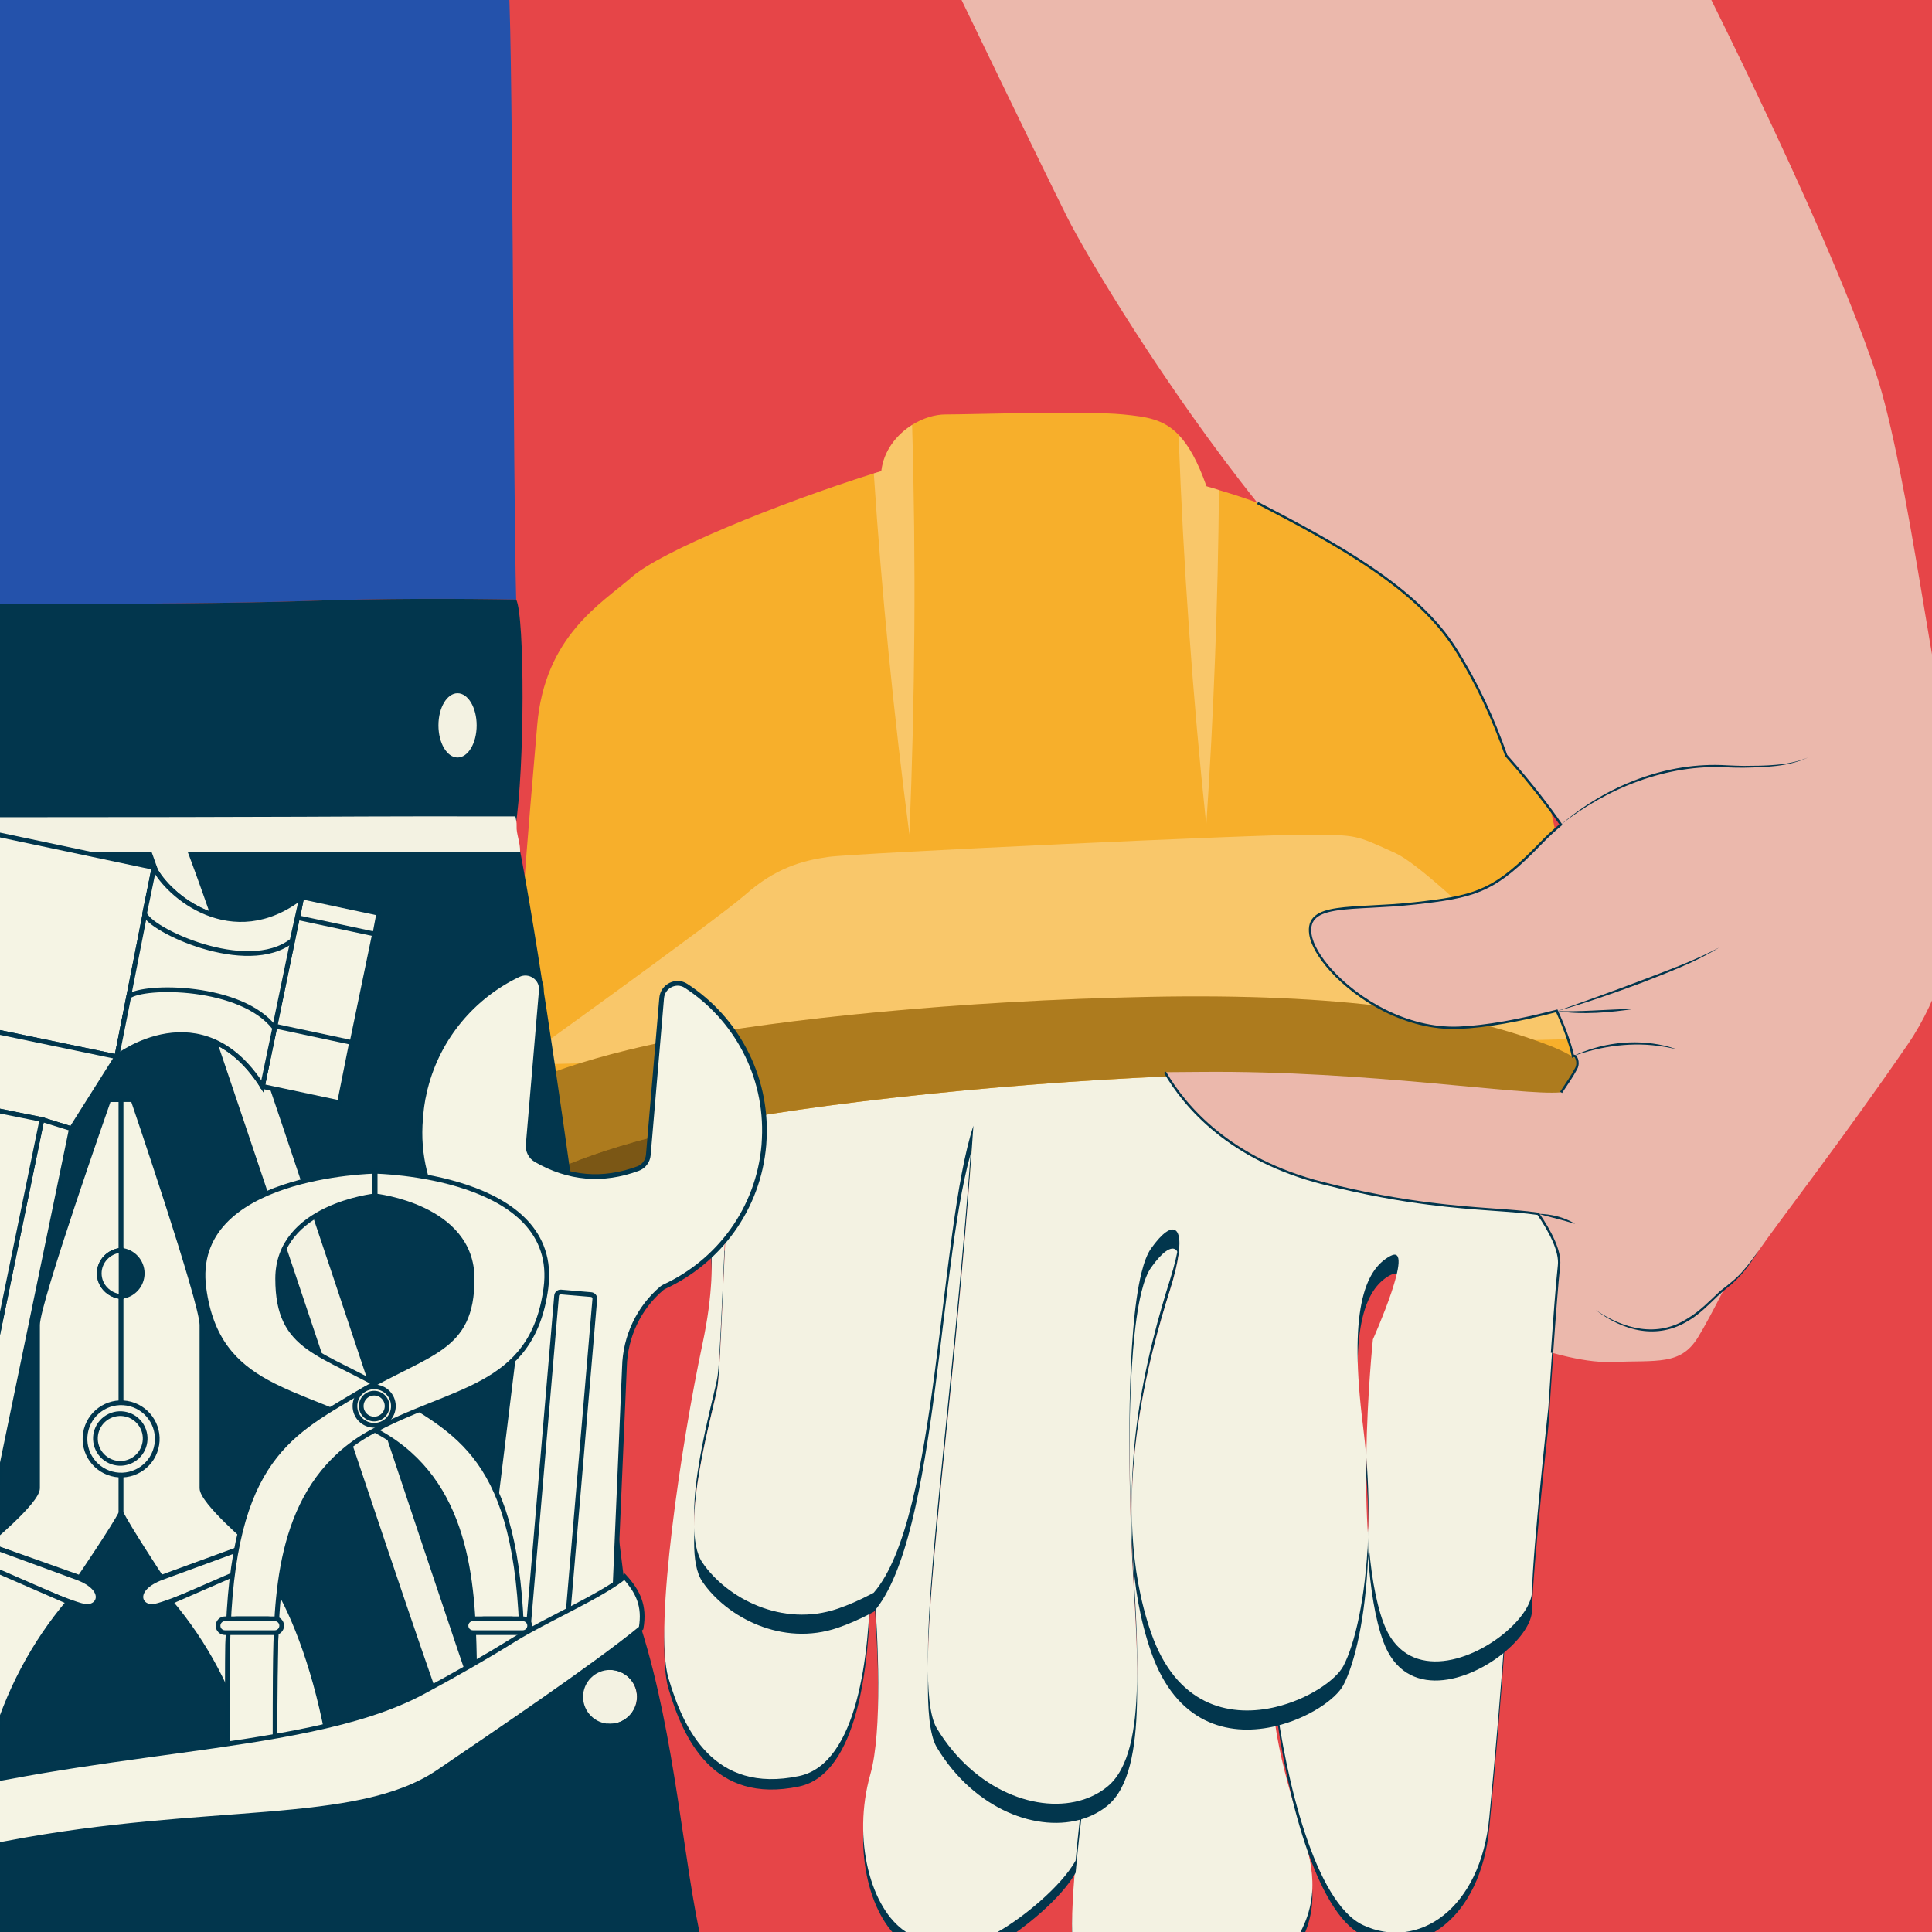<svg xmlns="http://www.w3.org/2000/svg" xmlns:xlink="http://www.w3.org/1999/xlink" id="Interventions_00000063620885427448019580000004279723430610113421_" x="0px" y="0px" viewBox="0 0 820 820" style="enable-background:new 0 0 820 820;" xml:space="preserve"><rect x="0" y="0" width="820" height="820" fill="#333333" stroke="none"/><style type="text/css">	.st0{clip-path:url(#SVGID_00000083065174259346202820000012882473440034197137_);}	.st1{fill:#E64548;}	.st2{fill:#F7AF2B;}	.st3{opacity:0.5;}	.st4{fill:#02364D;}	.st5{fill:#F3F2E2;}	.st6{opacity:0.3;fill:#FFFFFF;}	.st7{opacity:0.3;}	.st8{fill:#FFFFFF;}	.st9{fill:#EBB8AC;}	.st10{fill:none;stroke:#02364D;stroke-miterlimit:10;}	.st11{fill:#2452AB;}	.st12{fill-rule:evenodd;clip-rule:evenodd;fill:#F5F4E4;stroke:#01364D;stroke-width:2;stroke-miterlimit:10;}	.st13{fill:#F5F4E4;stroke:#01364D;stroke-width:2;stroke-miterlimit:10;}</style><g id="Interventions">	<defs>		<rect id="SVGID_1_" width="820" height="820"></rect>	</defs>	<clipPath id="SVGID_00000049221993694381349630000014635837007526304429_">		<use xlink:href="#SVGID_1_" style="overflow:visible;"></use>	</clipPath>	<g style="clip-path:url(#SVGID_00000049221993694381349630000014635837007526304429_);">		<g id="BG">			<rect class="st1" width="820" height="820"></rect>		</g>		<g id="gang">			<g>				<path class="st2" d="M690.04,478.84c0,0-438.51,37.42-492.15,31.79s149.37-58.65,149.37-58.65l263.18-3.66L690.04,478.84"></path>				<path class="st3" d="M690.04,478.84c0,0-438.51,37.42-492.15,31.79s149.37-58.65,149.37-58.65l263.18-3.66L690.04,478.84"></path>			</g>			<g>				<path class="st4" d="M528.75,849.63c-28.91,21.64-69.88-1-73.11-18.28c-1.25-6.66-0.5-21.17,0.88-36.49     c0.97-10.78,2.26-21.97,3.41-31.1c0.2-0.07,0.4-0.13,0.6-0.21c3.52-1.22,6.75-2.99,9.58-5.32     c18.26-15.02,11.63-65.89,10.15-102.76c-1.25-31.33-2.19-89.16,4.21-115.14c1.13-4.59,2.49-8.18,4.11-10.46     c9.57-13.43,14.94-9.83,10.39,9.19c-0.6,2.53-1.39,5.33-2.35,8.4c-8.25,26.17-26.98,90.92-8.04,145.54     c10.65,30.71,32.79,35.76,51.44,31.82c1.82,29.06,13.6,56.55,16,69.37C558.8,809.06,557.66,828,528.75,849.63z"></path>				<path class="st5" d="M528.75,845.21c-28.91,21.64-69.88-1-73.11-18.28c-1.25-6.66-0.5-21.17,0.88-36.49     c0.97-10.78,2.26-21.97,3.41-31.1c0.2-0.07,0.4-0.13,0.6-0.21c3.52-1.22,6.75-2.99,9.58-5.32     c18.26-15.02,11.63-65.89,10.15-102.76c-1.25-31.33-2.19-89.16,4.21-115.14c1.13-4.59,2.49-8.18,4.11-10.46     c9.57-13.43,14.94-9.83,10.39,9.19c-0.6,2.53-1.39,5.33-2.35,8.4c-8.25,26.17-26.98,90.92-8.04,145.54     c10.65,30.71,32.79,35.76,51.44,31.82c1.82,29.06,13.6,56.55,16,69.37C558.8,804.64,557.66,823.57,528.75,845.21z"></path>			</g>			<g>				<path class="st4" d="M459.93,763.77c-1.14,9.13-2.43,20.33-3.41,31.1c-6.02,10.84-22.35,24.26-32.93,30.18     c-13.17,7.37-24.43,9.58-39.18,0c-14.74-9.58-22.85-39.07-15.01-66.81c5.19-18.34,3.31-57.68,1.44-82.22     c27.58-31.59,27.58-153.24,42.32-198.21c-8.78,131.75-27.01,234.82-15.73,255.39c0.08,0.15,0.16,0.29,0.25,0.43     C413.71,760.14,440.8,770.02,459.93,763.77z"></path>				<path class="st5" d="M459.93,758.61c-1.14,9.13-2.43,20.33-3.41,31.1c-6.02,10.84-22.35,24.26-32.93,30.18     c-13.17,7.37-24.43,9.58-39.18,0s-22.85-39.07-15.01-66.81c5.19-18.34,3.31-57.68,1.44-82.22     c27.58-31.59,27.58-153.24,42.32-198.21c-8.78,131.75-27.01,234.82-15.73,255.39c0.08,0.15,0.16,0.29,0.25,0.43     C413.71,754.98,440.8,764.86,459.93,758.61z"></path>			</g>			<g>				<path class="st4" d="M638.98,692.79c-1.65,26.3-4.55,58.35-6.86,82.86c-3.69,39.07-30.23,56.77-53.58,45.86     c-20.4-9.53-32.92-62.2-37.21-96.98c13.96-3.29,25.72-11.49,28.86-17.44c4.8-9.11,9.49-28.77,10.49-54.81     c0.99,13.86,2.95,26.81,6.47,36.38C596.43,713.93,623.48,705.92,638.98,692.79z"></path>				<path class="st5" d="M638.98,688.37c-1.65,26.3-4.55,58.35-6.86,82.86c-3.69,39.07-30.23,56.77-53.58,45.86     c-20.4-9.53-32.92-62.2-37.21-96.98c13.96-3.29,25.72-11.49,28.86-17.44c4.8-9.11,9.49-28.77,10.49-54.81     c0.99,13.86,2.95,26.81,6.47,36.38C596.43,709.51,623.48,701.49,638.98,688.37z"></path>			</g>			<g>				<path class="st4" d="M369.36,676.79c-0.45,28.79-5.06,76.16-30.22,81.45c-36.42,7.65-49.1-20.19-55.43-41.57     c-6.34-21.38,5.6-100.26,14.44-141.8c4.48-21.04,4.42-35.82,3.27-45.27c2.04,0.44,4.11,0.88,6.23,1.3     c-1.13,24.6-2.22,51.69-3.06,57.5c-1.28,8.85-16.76,59.76-6.44,74.85c10.32,15.09,33.91,27.62,57.5,19.51     C360.01,681.26,364.67,679.23,369.36,676.79z"></path>				<path class="st5" d="M369.36,672.36c-0.45,28.79-5.06,76.16-30.22,81.45c-36.42,7.65-49.1-20.19-55.43-41.57     c-6.34-21.38,5.6-100.26,14.44-141.8c4.48-21.04,4.42-35.82,3.27-45.27c2.04,0.44,4.11,0.88,6.23,1.3     c-1.13,24.6-2.22,51.69-3.06,57.5c-1.28,8.85-16.76,59.76-6.44,74.85c10.32,15.09,33.91,27.62,57.5,19.51     C360.01,676.84,364.67,674.8,369.36,672.36z"></path>			</g>			<g>				<path class="st4" d="M661.69,545.22c-0.81,7.17-2.01,23.31-2.97,37.07c-0.08,1.17-0.15,2.31-0.24,3.44     c-0.74,10.95-1.3,19.62-1.3,19.62s-6.64,60.45-6.93,78.05c-0.09,5.29-4.62,11.86-11.28,17.5c-15.5,13.12-42.55,21.14-51.83-4.14     c-3.52-9.58-5.48-22.52-6.47-36.38c0.4-10.37,0.21-21.75-0.78-33.88c0.41-27.02,2.82-49.91,2.82-49.91s18.43-41.29,7.37-35.39     c-11.06,5.9-17.69,23.59-11.55,72.3c0.56,4.42,1,8.75,1.36,13c-0.18,11.04-0.01,22.75,0.78,33.88     c-1,26.04-5.69,45.7-10.49,54.81c-3.13,5.95-14.9,14.16-28.86,17.44c-0.43,0.11-0.88,0.21-1.32,0.3     c-18.65,3.94-40.79-1.11-51.44-31.82c-18.95-54.62-0.21-119.37,8.04-145.54c0.97-3.07,1.75-5.88,2.35-8.4     c4.55-19.02-0.82-22.62-10.39-9.19c-1.62,2.29-2.99,5.88-4.11,10.46c-6.4,25.98-5.46,83.81-4.21,115.14     c1.47,36.86,8.11,87.73-10.15,102.76c-2.83,2.33-6.06,4.11-9.58,5.32c-0.2,0.07-0.4,0.14-0.6,0.21     c-19.12,6.25-46.22-3.63-62.25-30.14c-0.09-0.14-0.17-0.29-0.25-0.43c-11.28-20.57,6.95-123.64,15.73-255.39     c-14.74,44.97-14.74,166.62-42.32,198.21c-0.49,0.27-0.99,0.52-1.47,0.77c-4.69,2.44-9.35,4.48-13.71,5.97     c-23.59,8.11-47.18-4.42-57.5-19.51c-10.32-15.09,5.16-66.01,6.44-74.85c0.84-5.81,1.93-32.9,3.06-57.5     c0.58-12.88,1.19-25.07,1.76-33.18c0.87-12.16-4.44-36.42-9.42-49.03c52.2-2.08,132.17,6.75,194.45,6.38     c8.38,14.44,27.38,37.1,67.24,47.17c17.71,4.47,32.43,7.03,44.91,8.61c20.3,2.58,34.67,2.63,46.26,4.33     C657.98,530.77,662.38,539.17,661.69,545.22z"></path>				<path class="st5" d="M661.69,537.11c-0.81,7.17-2.01,23.31-2.97,37.07c-0.08,1.17-0.15,2.31-0.24,3.44     c-0.74,10.95-1.3,19.62-1.3,19.62s-6.64,60.45-6.93,78.05c-0.09,5.29-4.62,11.86-11.28,17.5c-15.5,13.12-42.55,21.14-51.83-4.14     c-3.52-9.58-5.48-22.52-6.47-36.38c0.4-10.37,0.21-21.75-0.78-33.88c0.41-27.02,2.82-49.91,2.82-49.91s18.43-41.29,7.37-35.39     c-11.06,5.9-17.69,23.59-11.55,72.3c0.56,4.42,1,8.75,1.36,13c-0.18,11.04-0.01,22.75,0.78,33.88     c-1,26.04-5.69,45.7-10.49,54.81c-3.13,5.95-14.9,14.16-28.86,17.44c-0.43,0.11-0.88,0.21-1.32,0.3     c-18.65,3.94-40.79-1.11-51.44-31.82c-18.95-54.62-0.21-119.37,8.04-145.54c0.97-3.07,1.75-5.88,2.35-8.4     c4.55-19.02-0.82-22.62-10.39-9.19c-1.62,2.29-2.99,5.88-4.11,10.46c-6.4,25.98-5.46,83.81-4.21,115.14     c1.47,36.86,8.11,87.73-10.15,102.76c-2.83,2.33-6.06,4.11-9.58,5.32c-0.2,0.07-0.4,0.14-0.6,0.21     c-19.12,6.25-46.22-3.63-62.25-30.14c-0.09-0.14-0.17-0.29-0.25-0.43c-11.28-20.57,6.95-123.64,15.73-255.39     c-14.74,44.97-14.74,166.62-42.32,198.21c-0.49,0.27-0.99,0.52-1.47,0.77c-4.69,2.44-9.35,4.48-13.71,5.97     c-23.59,8.11-47.18-4.42-57.5-19.51c-10.32-15.09,5.16-66.01,6.44-74.85c0.84-5.81,1.93-32.9,3.06-57.5     c0.58-12.88,1.19-25.07,1.76-33.18c0.87-12.16-4.08-28.13-9.06-40.73c52.2-2.08,131.81-1.55,194.09-1.91     c8.38,14.44,27.38,37.1,67.24,47.17c17.71,4.48,32.43,7.03,44.91,8.61c20.3,2.58,34.67,2.63,46.26,4.33     C657.98,522.66,662.38,531.06,661.69,537.11z"></path>			</g>		</g>		<g id="helmet">			<path class="st2" d="M192.64,508.18c16.08,9.63,20.3-5.47,20.3-5.47l9.12-0.19l1.06-12.02l6.36,0.26    c3.89-4.86,12.81-0.18,54.61-9.9c48.16-11.22,136.43-20.85,213.49-24.12c77.05-3.18,146.07,8.04,192.46,22.09l0,28.81    c8.04-0.8,14.67-2.12,18.56-4.33c19.26-10.69,18.47-28.89,12.11-40.12c-6.45-11.22-16.08-16.08-43.39-22.44    c0,0-22.44-123.62-32.08-147.66c-9.63-24.12-25.71-38.53-59.38-56.2c-30.4-15.91-51.69-23.95-68.48-28.9    c-1.86-0.62-3.62-1.15-5.3-1.59c-3.8-10.69-7.6-17.41-11.84-21.83c-6.36-6.72-13.7-7.69-23.5-8.66c-16.08-1.59-64.24,0-75.46,0    c-4.51,0-9.63,1.59-14.14,4.42c-6.63,4.15-12.11,11.05-13.08,19.62c-1.06,0.35-2.12,0.62-3.18,0.97    c-41.18,12.99-90.31,33.05-102.77,44.01c-12.81,11.22-36.94,24.92-40.12,63c-3.27,38.09-9.63,111.96-9.63,144.03    c-30.49,0-36.94,11.22-36.94,17.67C181.42,476.01,176.65,498.55,192.64,508.18z"></path>			<g>				<path id="linea_casco_00000165957209075128371170000014799797214908832903_" class="st2" d="M218.35,451.98     c0,0,85.01-60.97,97.91-72.19c12.81-11.31,24.04-14.49,35.26-16.08c11.22-1.59,183-9.63,203.86-9.45     c20.85,0.27,19.26-0.18,36.94,7.86c17.58,8.04,85.01,78.64,85.01,78.64"></path>				<path id="linea_casco_00000132079669739421595230000007317991618848415881_" class="st6" d="M218.35,451.98     c0,0,85.01-60.97,97.91-72.19c12.81-11.31,24.04-14.49,35.26-16.08c11.22-1.59,183-9.63,203.86-9.45     c20.85,0.27,19.26-0.18,36.94,7.86c17.58,8.04,85.01,78.64,85.01,78.64"></path>			</g>			<g>				<path id="delante_00000032630244687992244940000004347693247274961546_" class="st2" d="M222.06,502.52     c1.15,0.44,20.24-11.93,62.03-21.65c48.16-11.22,136.43-20.85,213.49-24.12c77.05-3.18,146.07,8.04,192.46,22.09     c-3.18-13.43-11.84-27.04-31.99-34.9c-36.85-14.4-88.28-22.44-170.1-20.85s-157.29,9.63-199,17.67     c-41.71,8.04-76.79,20.24-80.24,30.75C202.8,489.45,213.85,499.78,222.06,502.52z"></path>				<path id="delante_00000015343307339666257590000015763495914756544439_" class="st7" d="M222.06,502.52     c1.15,0.44,20.24-11.93,62.03-21.65c48.16-11.22,136.43-20.85,213.49-24.12c77.05-3.18,146.07,8.04,192.46,22.09     c-3.18-13.43-11.84-27.04-31.99-34.9c-36.85-14.4-88.28-22.44-170.1-20.85s-157.29,9.63-199,17.67     c-41.71,8.04-76.79,20.24-80.24,30.75C202.8,489.45,213.85,499.78,222.06,502.52z"></path>			</g>			<g class="st7">				<path class="st8" d="M500.23,184.59c2.03,55.32,5.92,110.46,11.75,165.51c3.18-47.28,4.95-94.64,5.39-142.09     c-1.86-0.62-3.62-1.15-5.3-1.59C508.28,195.72,504.48,189.01,500.23,184.59z"></path>				<path class="st8" d="M370.87,200.94c3.36,51.25,8.48,102.33,15.11,153.31c2.39-57.97,2.83-115.93,1.15-173.9     c-6.63,4.15-12.11,11.05-13.08,19.62C372.99,200.32,371.93,200.58,370.87,200.94z"></path>			</g>		</g>		<g id="hand">			<path class="st9" d="M829.22,321.51c-7.85-20.64-19.1-121.39-33.07-163.3c-22.12-66.35-84.78-188-84.78-188L404.22-8.07    c0,0,36.96,76.71,48.75,100.3c8.12,16.24,41.69,72.47,80.78,121.27c34.25,17.7,67.76,36.15,84,61.93    c9.12,14.49,16.15,29.87,21.52,45.23c11.27,12.75,18.69,22.68,23.23,29.31c-2.9,2.42-5.67,4.98-8.26,7.66    c-1.41,1.46-2.76,2.83-4.05,4.11c-17,16.85-25.11,18.95-49.77,21.69c-26.54,2.95-46.45-0.74-44.23,13.27    c0.68,4.28,3.85,9.73,8.83,15.22c11.34,12.48,32.03,25.1,53.97,24.29c11.55-0.43,26.42-3.18,41.75-7.19    c3.38,7.41,5.69,13.89,6.87,19.23c1.27-0.75,2.75,2.59,1.38,5.22c-1.67,3.23-4.16,6.75-6.41,10.15    c-17.13,1.53-81.81-9.33-152.83-8.68c-4.96,0.04-10.07,0.08-15.3,0.12c8.38,14.44,27.38,37.1,67.24,47.17    c17.71,4.48,32.43,7.03,44.91,8.61c20.3,2.58,34.67,2.63,46.26,4.33c5.12,7.48,9.53,15.88,8.84,21.93    c-0.81,7.17-2.01,23.31-2.97,37.07c1.3,0.36,2.62,0.71,3.94,1.03c7.42,1.84,14.91,3.09,21.06,2.86    c19.91-0.74,29.49,1.47,36.86-10.32c2.68-4.28,6.92-12.27,11.22-20.69c6.87-4.96,10.54-10.29,14.58-16.17    c8.11-11.8,36.12-47.92,63.4-87.73S837.08,342.15,829.22,321.51z"></path>			<path class="st10" d="M494.44,455.07c8.38,14.44,27.38,37.1,67.24,47.17c17.71,4.48,32.43,7.03,44.91,8.61    c20.3,2.58,34.67,2.63,46.26,4.33c5.12,7.48,9.53,15.88,8.84,21.93c-0.81,7.17-2.01,23.31-2.97,37.07"></path>			<path class="st10" d="M533.75,213.5c34.25,17.7,67.76,36.15,84,61.93c9.12,14.49,16.15,29.87,21.52,45.23    c11.27,12.75,18.69,22.68,23.23,29.31c-2.9,2.42-5.67,4.98-8.26,7.66c-1.41,1.46-2.76,2.83-4.05,4.11    c-17,16.85-25.11,18.95-49.77,21.69c-26.54,2.95-46.45-0.74-44.23,13.27c0.68,4.28,3.85,9.73,8.83,15.22    c11.34,12.48,32.03,25.1,53.97,24.29c11.55-0.43,26.42-3.18,41.75-7.19c3.38,7.41,5.69,13.89,6.87,19.23    c1.27-0.75,2.75,2.59,1.38,5.22c-1.67,3.23-4.16,6.75-6.41,10.15"></path>			<g>				<g>					<g>						<path class="st4" d="M677.25,556c11.86,8.1,26.1,11.88,38.95,3.63c5.27-3.11,9.53-7.61,13.98-11.77       c3.47-2.68,6.96-5.29,9.78-8.68c2.33-2.6,4.36-5.47,6.44-8.29c-3.73,5.94-7.97,11.71-13.66,15.96       c-5.45,4.41-9.87,10.06-16.02,13.64C703.49,568.8,688.97,564.99,677.25,556L677.25,556z"></path>					</g>				</g>				<g>					<path class="st4" d="M660.88,429.15c11.29-4.03,23.56-8.39,34.71-12.64c11.47-4.41,23.13-8.53,34.01-14.3      c-10.51,6.48-22.21,10.73-33.66,15.23C684.38,421.72,672.74,425.79,660.88,429.15L660.88,429.15z"></path>				</g>				<g>					<path class="st4" d="M662.5,349.98c19.35-16.56,44.93-26.79,70.59-25.15c1.72,0.1,5.21,0.21,6.94,0.24      c9.15-0.06,18.76,0,27.34-3.55c-8.46,3.95-18.16,4.1-27.34,4.32c-1.74,0.02-5.23-0.05-6.97-0.15      C707.53,324.29,682.37,334.35,662.5,349.98L662.5,349.98z"></path>				</g>				<g>					<path class="st4" d="M667.51,448.32c11.92-5.69,25.88-7.46,38.8-4.54c1.85,0.41,3.65,0.99,5.44,1.59      c-1.85-0.38-3.67-0.86-5.53-1.11C693.25,442.06,679.82,443.85,667.51,448.32L667.51,448.32z"></path>				</g>				<g>					<path class="st4" d="M668.53,519.45c-5.24-1.62-10.39-2.8-15.67-4.27C658.3,515.26,663.86,516.56,668.53,519.45L668.53,519.45z      "></path>				</g>				<g>					<path class="st4" d="M660.88,429.15c9.47,0.27,19.71-0.55,29.19-0.9c0,0,4.18-0.13,4.18-0.13      C683.25,429.74,671.92,430.81,660.88,429.15L660.88,429.15z"></path>				</g>			</g>		</g>		<g id="bleu">			<path class="st11" d="M219.08,254.47c-22.14-0.4-55.58-0.59-90.84,0.66c-47.12,1.67-199.18,1.67-272.09,0.9l-0.35-264.06    c0.37,1.94,357.67-0.94,359.77,0.27C217.67-6.56,217.75,207.6,219.08,254.47z"></path>			<path class="st4" d="M264.75,669.5c-3-25-31-246.9-46-318.36c4-24.9,3.99-89.65,0.33-96.67c-22.14-0.4-55.58-0.59-90.84,0.66    c-47.12,1.67-199.18,1.67-272.09,0.9l0.13,97.79l0.22,165.64l-0.7,327.62l422.94,0.43C278.75,847.5,267.75,694.5,264.75,669.5z"></path>			<path class="st5" d="M202.09,722.89c0,0-10.37-0.42-15.27-0.52c-11.59-30.31-111-332.28-125.58-369.02    c5.13,0.05,10.22,0.12,15.25,0.18C92.23,390.5,191.02,693.04,202.09,722.89z"></path>			<path class="st5" d="M218.75,346.5c-22.14-0.06-55.25-0.04-90.5,0.15c-47.12,0.25-199.18,0.25-272.09,0.14l0.13,14.84    c48.76-0.09,130.93-0.19,204.95-0.07c5.13,0.01,10.22,0.02,15.25,0.03c8.19,0.02,16.23,0.04,24.08,0.06    c60.51,0.18,99.33,0.15,120.18-0.15c0.14-3.76-1.68-7.69-1.48-10.82C219.37,349.06,218.96,347.66,218.75,346.5z"></path>			<ellipse class="st5" cx="194.2" cy="307.87" rx="8.11" ry="13.64"></ellipse>		</g>		<g id="marteau">			<polygon id="XMLID_00000158739219555497235070000014029741659217638315_" class="st12" points="160.77,387.63 128.06,380.68     111.4,461.07 144.1,468.02    "></polygon>			<polygon id="XMLID_00000026135552583871332330000000530606577023746695_" class="st12" points="149.21,442.43 116.5,435.47     111.4,461.07 144.1,468.02    "></polygon>			<polygon id="XMLID_00000105398128195814833440000002674722563880816812_" class="st12" points="65.4,368.21 -16.8,350.86     -33.46,431.26 49.58,448.51    "></polygon>			<polygon id="XMLID_00000040539751023743684320000005586145383126333597_" class="st12" points="160.77,387.63 128.06,380.68     126.39,389.49 159.1,396.45    "></polygon>			<path id="XMLID_00000061457154980855646120000006998799473459012491_" class="st12" d="M128.06,380.68    c-29.58,22.97-57.14-0.95-62.67-12.47l-15.81,80.3c0,0,35.97-27.96,61.81,12.56L128.06,380.68z"></path>			<path id="XMLID_00000168803684495073788940000012215708984024384157_" class="st12" d="M54.69,422.91l-5.11,25.6    c0,0,35.97-27.96,61.81,12.56l5.19-24.74C102.57,417.91,61.08,417.92,54.69,422.91L54.69,422.91z"></path>			<path id="XMLID_00000056415404613124928790000004640716448416753324_" class="st12" d="M128.06,380.68    c-29.58,22.97-57.14-0.95-62.67-12.47l-4.02,19.43c1.57,6.75,43.4,26.58,62.58,11.61L128.06,380.68z"></path>			<path id="XMLID_00000098207019399796990510000015271857520117076139_" class="st12" d="M-16.8,350.86    c-81.25-16.58-173.23,54.39-170.9,60.2s116.13-46.7,154.23,20.19C-33.46,431.26-17.65,350.95-16.8,350.86L-16.8,350.86z"></path>			<polygon id="XMLID_00000140713539151060484160000017604621331299575969_" class="st12" points="49.58,448.51 30.3,479.05     17.79,475.17 -10.46,469.47 -29.8,466.31 -33.46,431.26    "></polygon>			<polygon id="XMLID_00000128470636758955773410000006318285617108721841_" class="st12" points="30.3,479.05 -84.38,1034.15     -96.71,1031.98 17.79,475.17    "></polygon>			<polygon id="XMLID_00000182495579095418250400000011042543113047697311_" class="st12" points="-124.96,1026.29 -10.46,469.47     -29.8,466.31 -143.63,1021.32 -124.96,1026.29    "></polygon>			<polygon id="XMLID_00000088836107439785066150000006261445266637040542_" class="st12" points="-96.71,1031.98 -125.9,1025.52     -10.46,469.47 17.79,475.17    "></polygon>		</g>		<g id="alicte">			<path id="XMLID_00000021085953653049396870000014606176505779445403_" class="st13" d="M42.12,540.47c0-5.15,4.08-9.36,9.27-9.82    v-63.93h-0.92h-4.3c0,0-30.24,85.96-30.24,95.59s0,63.56,0,69.34s-21.89,23.76-21.89,23.76l39.8,14.12    c0,0,14.79-21.76,17.55-27.42v-91.8C46.19,549.83,42.12,545.62,42.12,540.47z"></path>			<path id="XMLID_00000040557827373180466470000015289339923929077389_" class="st13" d="M106.9,655.39    c0,0-21.19-17.98-21.19-23.76s0-59.71,0-69.34s-29.27-95.59-29.27-95.59h-4.1h-0.95v63.93c5.03,0.47,8.97,4.67,8.97,9.82    c0,5.15-3.94,9.37-8.97,9.83v91.8c2.67,5.66,16.98,27.42,16.98,27.42L106.9,655.39z"></path>							<ellipse id="XMLID_00000043434544644028457750000010677253898969687189_" transform="matrix(0.161 -0.987 0.987 0.161 -559.5 563.145)" class="st12" cx="51.39" cy="610.57" rx="15.34" ry="15.34"></ellipse>							<ellipse id="XMLID_00000097500404816067042190000014861051405217345445_" transform="matrix(0.902 -0.431 0.431 0.902 -258.456 81.957)" class="st12" cx="51.39" cy="610.57" rx="10.56" ry="10.56"></ellipse>			<path id="XMLID_00000019648700161550852510000009724797439611489724_" class="st12" d="M-5.96,655.39    c-8.35-4.49-15.22,2.17-3.02,7.95c12.2,5.78,38.1,17.09,44.64,18.37c6.54,1.28,10.45-7.23-3.1-12.2    C19.02,664.55-5.96,655.39-5.96,655.39z"></path>			<path id="XMLID_00000051344608337070124340000012224507236447554745_" class="st12" d="M-8.98,663.34    c-15.78,17.71-39.19,78.09-33.41,162.2S0.65,949.46,19.9,941.11c19.25-8.35-28.41-48.8-31.54-114.28    c-3.14-65.49,11.19-111.88,40.71-146.92L-8.98,663.34z"></path>			<path id="XMLID_00000121972568999147633590000007736526909293992850_" class="st12" d="M107.39,655.39    c8.35-4.49,15.22,2.17,3.02,7.95c-12.2,5.78-38.1,17.09-44.64,18.37c-6.54,1.28-10.45-7.23,3.1-12.2    C82.42,664.55,107.39,655.39,107.39,655.39z"></path>			<path id="XMLID_00000126288520584516219380000000267445293296142237_" class="st12" d="M110.41,663.34    c15.78,17.71,39.19,78.09,33.41,162.2c-5.78,84.11-43.04,123.91-62.29,115.57c-19.25-8.35,28.41-48.8,31.54-114.28    c3.14-65.49-11.19-111.88-40.71-146.92L110.41,663.34z"></path>			<path id="XMLID_00000072266147007114640500000006575075104234671541_" class="st13" d="M42.12,540.47c0,5.15,4.07,9.37,9.27,9.83    v-19.65C46.19,531.11,42.12,535.32,42.12,540.47z"></path>		</g>		<g id="llave">			<path id="XMLID_00000101810588319346887740000013918387122695614899_" class="st12" d="M267.79,911.87    c1.04-9.55-0.84-18.94-4.65-27.16c-6.17-13.27-9.63-27.63-9.33-42.24l11.22-262.12c0.28-13.05,6.1-25.3,15.87-33.56    c0.34-0.29,0.73-0.51,1.14-0.71c23.04-10.66,39.88-33.04,42.18-60.14c0.06-0.94,0.13-1.86,0.16-2.78    c1.27-26.72-12.06-51-33.2-64.74c-4.25-2.76-9.92,0.12-10.35,5.18l-5.67,66.61c-0.22,2.59-1.9,4.87-4.34,5.77    c-15.02,5.54-29.47,4.31-43.34-3.69c-2.26-1.3-3.52-3.83-3.3-6.42l5.57-65.47c0.45-5.25-4.99-8.95-9.74-6.68    c-19.2,9.16-33.96,26.51-39.4,47.92c-0.04,0.12-0.07,0.24-0.1,0.34c-0.1,0.43-0.19,0.86-0.29,1.28c-0.19,0.79-0.36,1.56-0.5,2.35    c-0.05,0.22-0.1,0.45-0.15,0.67c-0.17,0.97-0.33,1.96-0.48,2.96c-0.05,0.44-0.1,0.87-0.17,1.31c-0.06,0.48-0.1,0.95-0.15,1.43    c-0.06,0.51-0.13,1.02-0.18,1.55c-0.03,0.39-0.04,0.8-0.07,1.21c-1.39,15.45,2.51,30.16,10.16,42.45    c4.71,7.88,10.89,14.82,18.16,20.45c0.26,0.19,0.5,0.41,0.72,0.65c8.58,9.74,12.39,23.01,10.54,36.08L186.5,831.9    c-2.19,15.42-7.91,30.23-17.31,42.63c-5.98,7.88-9.73,17.39-10.61,28c-2.77,30.39,19.54,56.49,49.93,59.28    C238.9,964.57,265.02,942.27,267.79,911.87z M206.74,936.29c-2.29,1.6-5.23,3.18-8.17,1.16c-1.37-0.69-2.16-2.93-2.46-5.19    c-0.32-2.48-2.44-4.26-4.94-4.35c-0.11-0.01-0.21,0-0.33-0.01c-3.45-0.23-5.65-3.8-4.3-7c0.15-0.34,0.3-0.69,0.48-1.02    c1.12-2.27,0.27-4.98-1.84-6.41c-0.1-0.07-0.21-0.15-0.33-0.23c-2.74-1.98-2.75-6.03-0.08-8.09c0.32-0.23,0.65-0.46,0.97-0.69    c2.07-1.37,2.72-4.09,1.66-6.35c-0.9-1.9-1.31-3.9-0.21-5.18c0.7-1.41,3-2.04,5.25-2.13c2.44-0.1,4.42-1.88,4.74-4.3    c0.3-2.22,1.08-4.35,2.71-4.9c1.59-0.53,3.9,0.17,5.9,1.28c2.22,1.24,4.95,0.71,6.53-1.28c1.43-1.79,3.25-3.21,4.89-2.86    c1.59,0.36,3.09,2.19,4.2,4.18c1.17,2.09,3.68,2.91,5.97,2.22c1.95-0.59,4.16-0.59,5.76,0.64c1.2,1.03,1.57,3.32,1.47,5.53    c-0.1,2.42,1.52,4.65,3.9,5.2c2.07,0.48,4.02,1.45,4.55,3.04c0.52,1.53-0.46,3.57-1.76,5.39c-1.51,2.1-1.09,4.94,0.8,6.7    c1.52,1.42,2.59,3.27,2.06,5.23c-0.35,1.59-2.38,3-4.51,3.94c-2.25,0.99-3.36,3.52-2.75,5.91c0.48,1.82,0.46,3.65-0.85,4.65    c-1.05,1.23-3.5,1.33-5.82,0.95c-2.54-0.41-4.93,1.25-5.6,3.74c-0.61,2.19-1.76,4.16-3.77,4.53c-2.95,0.63-5.66-1.76-7.73-3.78    C211.37,935.12,208.71,934.92,206.74,936.29z"></path>			<path id="XMLID_00000183947705258051393850000007993720639713387197_" class="st12" d="M211.85,836.2l24.38-286.26    c0.08-0.94,0.91-1.65,1.86-1.57l12.8,1.09c0.94,0.08,1.65,0.91,1.57,1.86l-24.38,286.26c-0.08,0.94-0.91,1.65-1.86,1.57    l-12.8-1.09C212.47,837.98,211.77,837.15,211.85,836.2z"></path>		</g>		<g id="alicate_x5F_2">			<path id="XMLID_00000091725728687720922410000001464815903664817826_" class="st12" d="M159.02,497.14v10.44    c0,0-41.17,4.4-41.17,35.13c0,30.73,18.55,30.73,48.7,48.7c30.15,17.97,55.08,29.57,55.08,114.22    c0,84.65,4.06,245.52,4.06,251.31c0,5.8-21.45,9.28-23.19,0c-1.74-9.28-0.58-220.58-1.16-253.05    c-0.58-32.47-2.9-74.79-40.01-95.67c-34.07-19.16-68.99-17.97-74.79-61.46C80.1,498.43,159.02,497.14,159.02,497.14z"></path>			<path id="XMLID_00000067946110615315031050000007943593138570722178_" class="st12" d="M159.23,497.14v10.44    c0,0,41.16,4.4,41.16,35.13c0,30.73-18.55,30.73-48.7,48.7c-30.15,17.97-55.08,29.57-55.08,114.22    c0,84.65-4.06,245.52-4.06,251.31c0,5.8,21.45,9.28,23.19,0c1.74-9.28,0.58-220.58,1.16-253.05c0.58-32.47,2.9-74.79,40.01-95.67    c34.07-19.16,68.99-17.97,74.79-61.46C238.14,498.43,159.23,497.14,159.23,497.14z"></path>			<circle id="XMLID_00000024687923487728188820000009272954415760005504_" class="st12" cx="158.81" cy="596.79" r="8.16"></circle>			<circle id="XMLID_00000159430846368964482950000011108682285512014725_" class="st12" cx="158.81" cy="596.79" r="5.49"></circle>			<path id="XMLID_00000157270036795558439410000010904899797067792810_" class="st13" d="M201.35,703.89    c0.58,32.47-0.58,243.78,1.16,253.05c1.74,9.28,23.19,5.8,23.19,0c0-5.8-4.06-166.66-4.06-251.31c0-5.04-0.09-9.81-0.26-14.35    c-0.09-2.35-2.01-4.2-4.36-4.2h-11.67c-2.48,0-4.47,2.06-4.36,4.53C201.18,695.81,201.27,699.92,201.35,703.89z"></path>			<path id="XMLID_00000041270764833955419690000004936941203437814162_" class="st13" d="M92.55,956.94c0,5.8,21.45,9.28,23.19,0    c1.74-9.28,0.58-220.58,1.16-253.05c0.08-4.24,0.18-8.64,0.39-13.15c0.09-1.99-1.48-3.67-3.48-3.67h-13.43    c-1.86,0-3.41,1.46-3.48,3.32c-0.19,4.8-0.3,9.87-0.3,15.23C96.61,790.28,92.55,951.14,92.55,956.94z"></path>			<path id="XMLID_00000163056043349422835120000002625147230429790368_" class="st12" d="M116.62,692.94H95.49    c-1.62,0-2.94-1.31-2.94-2.94l0,0c0-1.62,1.31-2.94,2.94-2.94h21.13c1.62,0,2.94,1.31,2.94,2.94l0,0    C119.55,691.63,118.24,692.94,116.62,692.94z"></path>			<path id="XMLID_00000005228194780730289690000006983831180537656994_" class="st12" d="M221.86,692.94h-21.13    c-1.62,0-2.94-1.31-2.94-2.94l0,0c0-1.62,1.31-2.94,2.94-2.94h21.13c1.62,0,2.94,1.31,2.94,2.94l0,0    C224.8,691.63,223.48,692.94,221.86,692.94z"></path>		</g>		<g id="poche">			<circle class="st5" cx="258.91" cy="720.2" r="11.43"></circle>			<path class="st4" d="M272.11,691.01c-19.59,16.13-62.78,45.22-86.02,61.05c-34.65,23.59-98.05,14.01-182.84,30.23    c-56.94,10.9-115.89,2.5-152.25-4.19c1.89,26.39,3.59,44.74,4.8,47.68c5.16,12.53,442.34,0,442.34,0    C290.06,791.48,286.71,737.04,272.11,691.01z M258.91,731.63c-6.31,0-11.43-5.12-11.43-11.43s5.12-11.43,11.43-11.43    c6.31,0,11.43,5.12,11.43,11.43S265.23,731.63,258.91,731.63z"></path>			<path class="st13" d="M272.11,691.01c-19.59,16.13-62.78,45.22-86.02,61.05c-34.65,23.59-98.05,14.01-182.84,30.23    c-56.94,10.9-115.89,2.5-152.25-4.19c-0.71-9.85-1.44-20.82-2.18-32.53c13.96,2.81,38.28,7.63,66.17,10.45    c12.53,1.26,25.77,2.12,39.12,2.21c15.03,0.1,30.2-0.78,44.6-3.16c1.53-0.25,3.04-0.52,4.54-0.8    c19.99-3.79,39.69-6.61,58.55-9.22c19.83-2.74,38.74-5.22,56.12-8.32c19.1-3.41,36.34-7.55,50.9-13.58    c2.16-0.88,4.26-1.82,6.3-2.8c1.47-0.71,2.92-1.44,4.33-2.2c13.45-7.23,26.58-14.71,38.62-22.21    c13.33-8.32,37.34-18.65,47.03-26.71C270.75,675.5,273.75,681.5,272.11,691.01z"></path>		</g>	</g></g></svg>